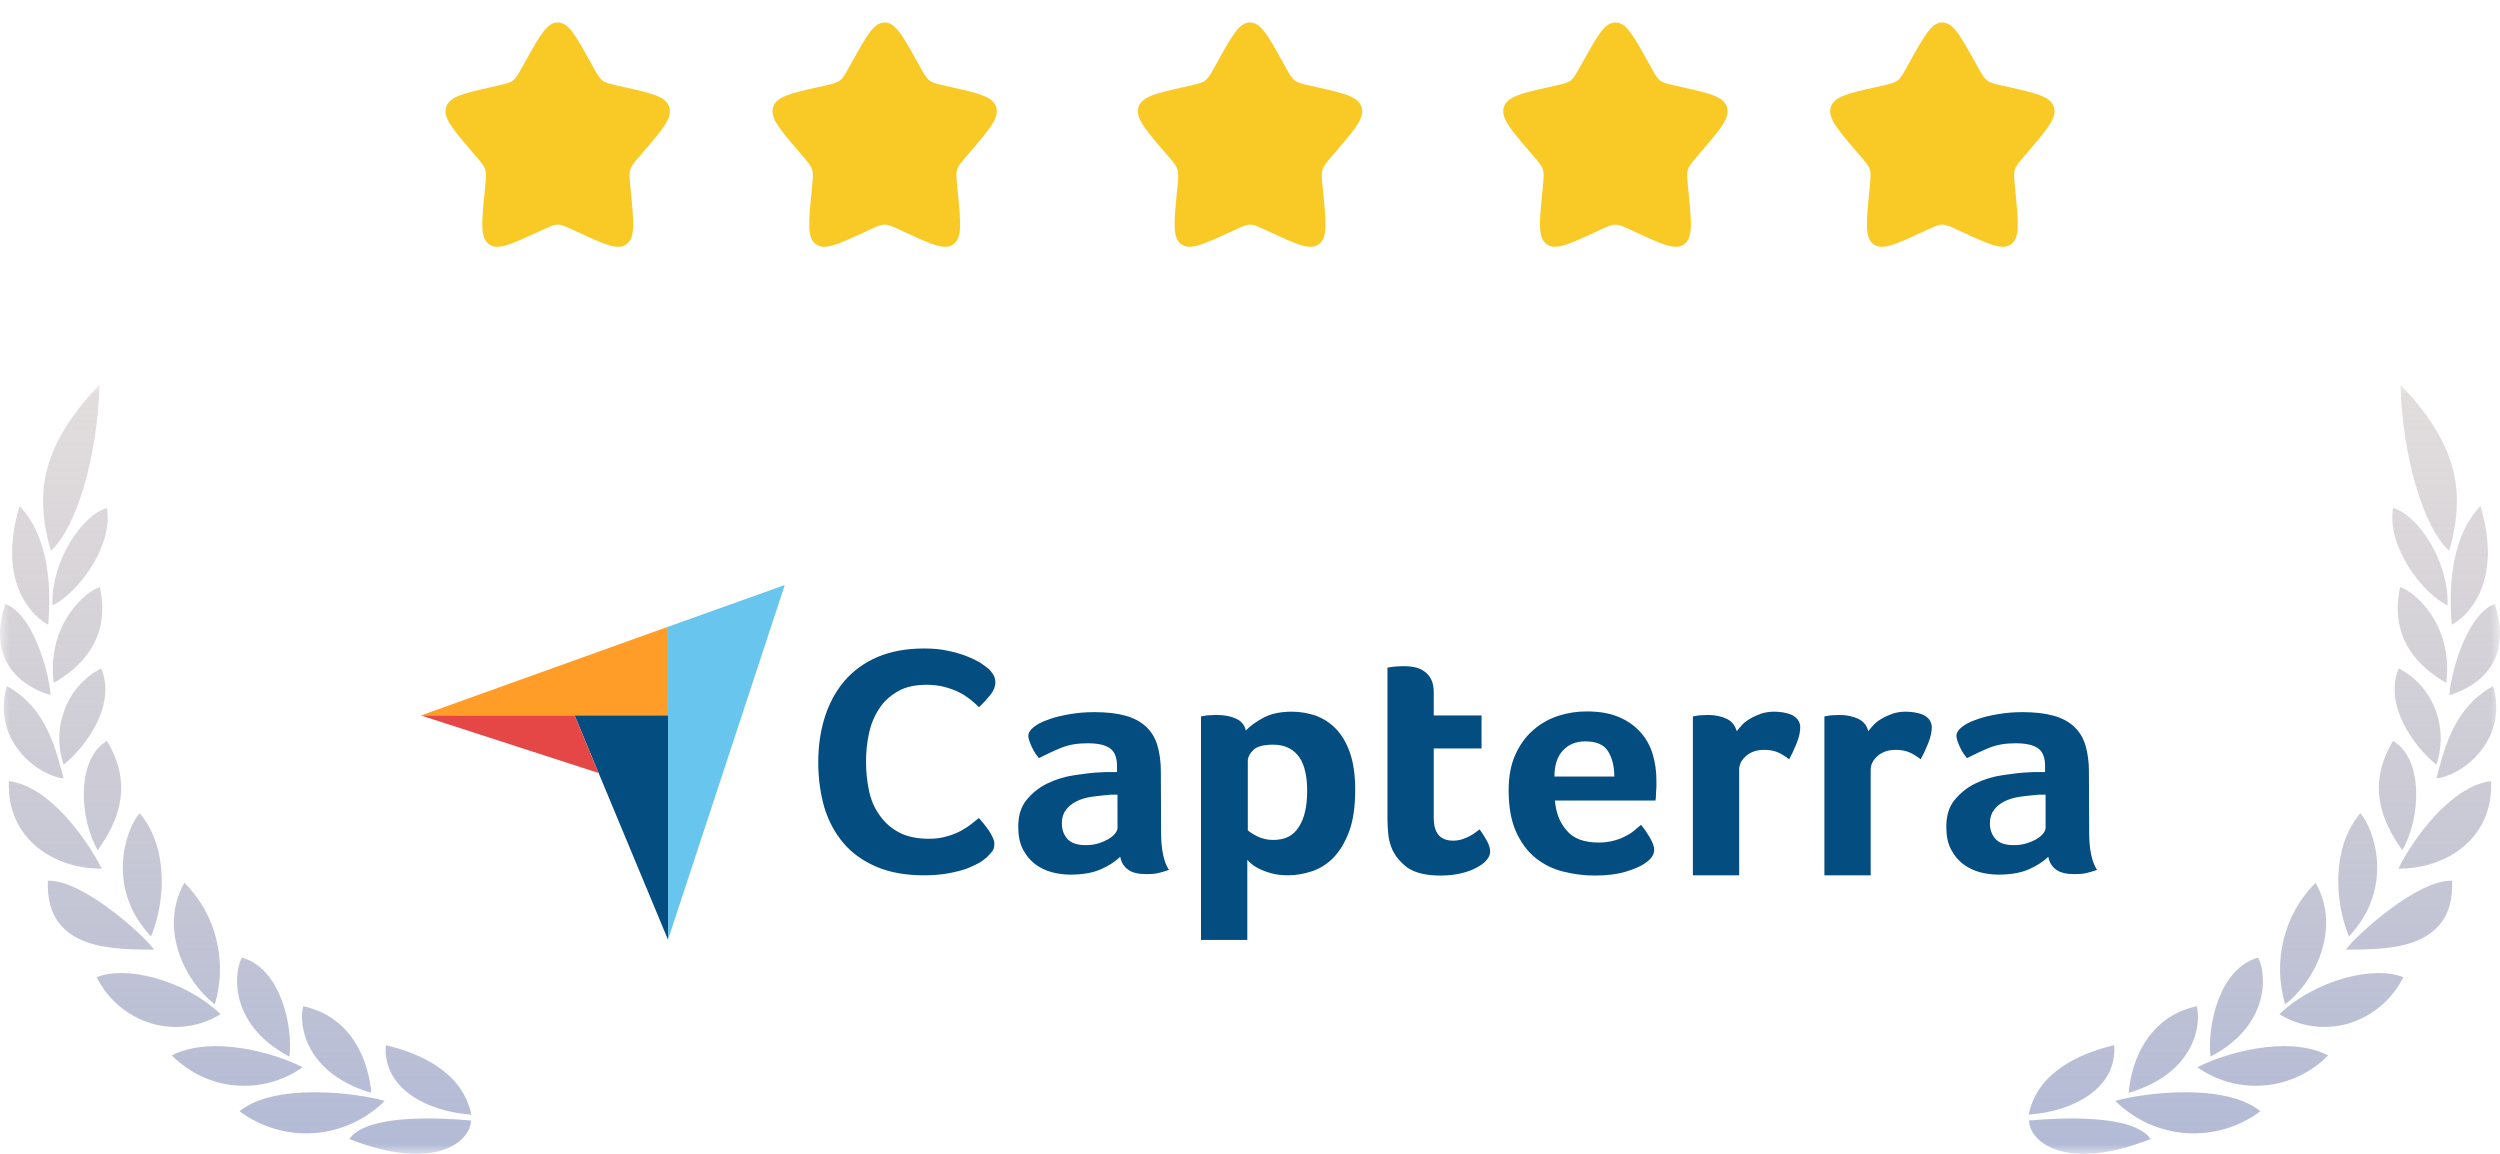 <svg xmlns="http://www.w3.org/2000/svg" width="130" height="60" viewBox="0 0 130 60" fill="none"><path d="M27.342 3.155C28.081 1.829 28.45 1.167 29.002 1.167C29.555 1.167 29.924 1.829 30.663 3.155L30.854 3.498C31.064 3.875 31.169 4.063 31.333 4.187C31.496 4.311 31.7 4.358 32.108 4.45L32.479 4.534C33.914 4.858 34.631 5.021 34.802 5.57C34.973 6.118 34.484 6.69 33.506 7.834L33.252 8.13C32.974 8.455 32.836 8.618 32.773 8.819C32.711 9.02 32.731 9.237 32.773 9.67L32.812 10.065C32.96 11.591 33.034 12.354 32.587 12.694C32.14 13.033 31.468 12.723 30.125 12.105L29.777 11.945C29.395 11.769 29.205 11.681 29.002 11.681C28.8 11.681 28.609 11.769 28.227 11.945L27.88 12.105C26.536 12.723 25.865 13.033 25.418 12.694C24.971 12.354 25.045 11.591 25.193 10.065L25.231 9.67C25.273 9.237 25.294 9.02 25.232 8.819C25.169 8.618 25.03 8.455 24.752 8.13L24.499 7.834C23.521 6.69 23.032 6.118 23.202 5.57C23.373 5.021 24.09 4.858 25.525 4.534L25.896 4.45C26.304 4.358 26.508 4.311 26.672 4.187C26.835 4.063 26.941 3.875 27.151 3.498L27.342 3.155Z" fill="#F9CA26"></path><path d="M44.342 3.155C45.081 1.829 45.45 1.167 46.002 1.167C46.555 1.167 46.924 1.829 47.663 3.155L47.854 3.498C48.064 3.875 48.169 4.063 48.333 4.187C48.496 4.311 48.7 4.358 49.108 4.45L49.479 4.534C50.914 4.858 51.631 5.021 51.802 5.57C51.973 6.118 51.484 6.69 50.506 7.834L50.252 8.13C49.974 8.455 49.836 8.618 49.773 8.819C49.711 9.02 49.731 9.237 49.773 9.67L49.812 10.065C49.96 11.591 50.034 12.354 49.587 12.694C49.14 13.033 48.468 12.723 47.125 12.105L46.777 11.945C46.395 11.769 46.205 11.681 46.002 11.681C45.8 11.681 45.609 11.769 45.227 11.945L44.88 12.105C43.536 12.723 42.865 13.033 42.418 12.694C41.971 12.354 42.045 11.591 42.193 10.065L42.231 9.67C42.273 9.237 42.294 9.02 42.231 8.819C42.169 8.618 42.03 8.455 41.752 8.13L41.499 7.834C40.521 6.69 40.032 6.118 40.202 5.57C40.373 5.021 41.09 4.858 42.525 4.534L42.897 4.45C43.304 4.358 43.508 4.311 43.672 4.187C43.836 4.063 43.941 3.875 44.151 3.498L44.342 3.155Z" fill="#F9CA26"></path><path d="M63.342 3.155C64.081 1.829 64.45 1.167 65.002 1.167C65.555 1.167 65.924 1.829 66.663 3.155L66.854 3.498C67.064 3.875 67.169 4.063 67.333 4.187C67.496 4.311 67.7 4.358 68.108 4.45L68.479 4.534C69.914 4.858 70.631 5.021 70.802 5.57C70.973 6.118 70.484 6.69 69.506 7.834L69.252 8.13C68.975 8.455 68.835 8.618 68.773 8.819C68.71 9.02 68.731 9.237 68.773 9.67L68.812 10.065C68.96 11.591 69.034 12.354 68.587 12.694C68.14 13.033 67.468 12.723 66.125 12.105L65.777 11.945C65.395 11.769 65.205 11.681 65.002 11.681C64.8 11.681 64.609 11.769 64.227 11.945L63.88 12.105C62.536 12.723 61.865 13.033 61.418 12.694C60.971 12.354 61.045 11.591 61.193 10.065L61.231 9.67C61.273 9.237 61.294 9.02 61.231 8.819C61.169 8.618 61.03 8.455 60.752 8.13L60.499 7.834C59.521 6.69 59.032 6.118 59.202 5.57C59.373 5.021 60.09 4.858 61.525 4.534L61.897 4.45C62.304 4.358 62.508 4.311 62.672 4.187C62.836 4.063 62.941 3.875 63.151 3.498L63.342 3.155Z" fill="#F9CA26"></path><path d="M82.342 3.155C83.081 1.829 83.45 1.167 84.002 1.167C84.555 1.167 84.924 1.829 85.663 3.155L85.854 3.498C86.064 3.875 86.169 4.063 86.333 4.187C86.496 4.311 86.7 4.358 87.108 4.45L87.479 4.534C88.914 4.858 89.631 5.021 89.802 5.57C89.973 6.118 89.484 6.69 88.506 7.834L88.252 8.13C87.975 8.455 87.835 8.618 87.773 8.819C87.71 9.02 87.731 9.237 87.773 9.67L87.812 10.065C87.96 11.591 88.034 12.354 87.587 12.694C87.14 13.033 86.468 12.723 85.125 12.105L84.777 11.945C84.395 11.769 84.205 11.681 84.002 11.681C83.8 11.681 83.609 11.769 83.227 11.945L82.88 12.105C81.536 12.723 80.865 13.033 80.418 12.694C79.971 12.354 80.045 11.591 80.193 10.065L80.231 9.67C80.273 9.237 80.294 9.02 80.231 8.819C80.169 8.618 80.03 8.455 79.752 8.13L79.499 7.834C78.521 6.69 78.032 6.118 78.202 5.57C78.373 5.021 79.091 4.858 80.525 4.534L80.897 4.45C81.304 4.358 81.508 4.311 81.672 4.187C81.835 4.063 81.941 3.875 82.15 3.498L82.342 3.155Z" fill="#F9CA26"></path><path d="M99.342 3.155C100.08 1.829 100.45 1.167 101.002 1.167C101.555 1.167 101.924 1.829 102.663 3.155L102.854 3.498C103.064 3.875 103.169 4.063 103.333 4.187C103.496 4.311 103.7 4.358 104.108 4.45L104.479 4.534C105.914 4.858 106.631 5.021 106.802 5.57C106.973 6.118 106.484 6.69 105.506 7.834L105.253 8.13C104.975 8.455 104.836 8.618 104.773 8.819C104.711 9.02 104.732 9.237 104.774 9.67L104.812 10.065C104.96 11.591 105.034 12.354 104.587 12.694C104.14 13.033 103.468 12.723 102.125 12.105L101.777 11.945C101.396 11.769 101.205 11.681 101.002 11.681C100.8 11.681 100.609 11.769 100.227 11.945L99.88 12.105C98.536 12.723 97.865 13.033 97.418 12.694C96.971 12.354 97.045 11.591 97.193 10.065L97.231 9.67C97.273 9.237 97.294 9.02 97.231 8.819C97.169 8.618 97.03 8.455 96.752 8.13L96.499 7.834C95.521 6.69 95.032 6.118 95.202 5.57C95.373 5.021 96.091 4.858 97.525 4.534L97.897 4.45C98.304 4.358 98.508 4.311 98.672 4.187C98.835 4.063 98.941 3.875 99.15 3.498L99.342 3.155Z" fill="#F9CA26"></path><mask id="mask0_589_9523" style="mask-type:luminance" maskUnits="userSpaceOnUse" x="0" y="20" width="130" height="40"><path d="M130 20H0V60H130V20Z" fill="white"></path></mask><g mask="url(#mask0_589_9523)"><path d="M111.835 59.228C107.338 60.995 105.51 59.321 105.51 58.265C107.103 58.129 110.909 57.907 111.835 59.228ZM117.542 57.784C116.425 58.616 115.054 59.019 113.671 58.921C112.289 58.823 110.986 58.229 109.995 57.246C111.529 56.814 115.719 56.302 117.542 57.784ZM109.936 54.35C110.106 56.548 107.887 57.784 105.491 57.962C105.929 55.751 108.165 54.764 109.936 54.35ZM114.231 52.324C114.485 53.264 114.136 55.814 110.691 56.826C110.838 55.104 111.741 52.862 114.231 52.324ZM121.065 54.881C120.181 55.776 119.016 56.327 117.774 56.44C116.531 56.553 115.288 56.219 114.262 55.498C115.643 54.776 118.958 53.801 121.065 54.881ZM117.424 49.794C117.896 50.719 117.996 53.356 114.946 54.943C114.768 53.245 115.441 50.343 117.424 49.794ZM124.972 50.818C124.684 51.392 124.285 51.9 123.799 52.312C123.312 52.724 122.747 53.031 122.14 53.215C121.539 53.394 120.907 53.445 120.285 53.363C119.663 53.281 119.065 53.069 118.528 52.739C120.452 50.905 123.52 50.201 124.972 50.818ZM120.411 45.903C121.779 48.324 120.333 51.09 118.828 52.226C118.159 49.975 118.774 47.522 120.411 45.903ZM127.51 45.798C127.674 49.559 123.804 49.355 121.986 49.38C122.558 48.589 125.739 45.724 127.51 45.798ZM122.736 42.284C123.455 43.088 124.534 46.175 122.145 48.694C121.396 46.872 121.231 44.076 122.736 42.284ZM129.539 40.617C129.663 43.655 127.143 45.192 124.713 45.169C125.444 43.705 127.397 40.883 129.539 40.617ZM124.44 38.524C126.052 39.486 125.869 42.593 124.919 44.211C123.85 42.705 123.054 40.834 124.44 38.524ZM129.645 35.678C130.442 38.444 128.1 40.316 126.695 40.476C127.054 39.155 127.526 36.814 129.645 35.678ZM124.736 34.758C126.512 35.66 127.354 37.819 126.689 39.765C125.45 38.752 123.958 36.61 124.736 34.758ZM129.729 31.411C130.826 34.776 128.305 35.876 127.368 36.146C127.48 34.715 128.377 31.862 129.729 31.411ZM124.806 30.528C125.527 30.738 127.58 32.449 127.208 35.511C125.857 34.739 124.216 33.269 124.806 30.528ZM128.984 26.311C130.212 30.448 128.164 32.146 127.491 32.484C127.385 31.176 127.255 28.12 128.984 26.311ZM124.44 26.415C125.727 26.779 127.35 29.175 127.273 31.479C125.999 30.887 124.093 28.423 124.44 26.415ZM124.825 20C127.81 23.131 128.229 25.6 127.356 28.644C126.004 27.41 124.924 23.705 124.825 20ZM18.165 59.228C22.662 60.995 24.49 59.321 24.49 58.265C22.897 58.129 19.091 57.907 18.165 59.228ZM12.457 57.784C13.573 58.616 14.945 59.019 16.328 58.921C17.71 58.823 19.013 58.229 20.004 57.246C18.47 56.814 14.28 56.302 12.457 57.784ZM20.064 54.35C19.893 56.548 22.112 57.784 24.507 57.962C24.07 55.751 21.834 54.764 20.064 54.35ZM15.768 52.324C15.515 53.264 15.863 55.814 19.309 56.826C19.161 55.104 18.259 52.862 15.768 52.324ZM8.935 54.881C9.818 55.776 10.983 56.327 12.226 56.44C13.47 56.553 14.713 56.219 15.739 55.498C14.357 54.776 11.041 53.801 8.935 54.881ZM12.576 49.794C12.104 50.719 12.004 53.356 15.054 54.943C15.231 53.245 14.559 50.343 12.576 49.794ZM5.028 50.818C5.316 51.392 5.715 51.9 6.201 52.312C6.688 52.724 7.252 53.031 7.86 53.215C8.461 53.394 9.093 53.445 9.715 53.363C10.337 53.281 10.935 53.069 11.472 52.739C9.549 50.905 6.48 50.201 5.028 50.818ZM9.589 45.903C8.221 48.324 9.667 51.09 11.171 52.226C11.841 49.975 11.227 47.522 9.59 45.903H9.589ZM2.49 45.798C2.325 49.559 6.196 49.355 8.014 49.38C7.442 48.589 4.261 45.724 2.49 45.798ZM7.264 42.284C6.545 43.088 5.465 46.175 7.855 48.694C8.605 46.872 8.769 44.076 7.264 42.284ZM0.461 40.617C0.338 43.655 2.858 45.192 5.288 45.169C4.557 43.705 2.603 40.883 0.461 40.617ZM5.56 38.524C3.949 39.486 4.132 42.593 5.083 44.211C6.151 42.705 6.948 40.834 5.56 38.524ZM0.355 35.678C-0.442 38.444 1.9 40.316 3.305 40.476C2.945 39.155 2.473 36.814 0.354 35.678H0.355ZM5.264 34.758C3.488 35.66 2.646 37.819 3.311 39.765C4.55 38.752 6.043 36.61 5.264 34.758ZM0.272 31.411C-0.826 34.776 1.694 35.876 2.632 36.146C2.52 34.715 1.623 31.862 0.272 31.411ZM5.194 30.528C4.473 30.738 2.42 32.449 2.792 35.511C4.143 34.739 5.784 33.269 5.194 30.528ZM1.016 26.311C-0.212 30.448 1.836 32.146 2.508 32.484C2.615 31.176 2.745 28.12 1.016 26.311ZM5.559 26.415C4.273 26.779 2.65 29.175 2.727 31.479C4.001 30.887 5.908 28.423 5.559 26.415ZM5.176 20C2.19 23.131 1.771 25.6 2.644 28.644C3.996 27.41 5.075 23.705 5.176 20Z" fill="url(#paint0_linear_589_9523)"></path></g><path d="M21.888 37.203H29.88H34.734V32.592L21.888 37.203Z" fill="#FF9D28"></path><path d="M34.737 32.592V48.864L40.808 30.422L34.737 32.592Z" fill="#68C5ED"></path><path d="M34.736 37.203H29.881L34.736 48.864V37.203Z" fill="#044D80"></path><path d="M21.888 37.203L31.123 40.194L29.88 37.203H21.888Z" fill="#E54747"></path><path d="M51.309 44.584C51.245 44.646 51.117 44.732 50.964 44.842C50.797 44.94 50.579 45.038 50.323 45.149C50.054 45.247 49.734 45.333 49.35 45.406C48.965 45.48 48.53 45.516 48.043 45.516C47.096 45.516 46.276 45.369 45.584 45.075C44.893 44.781 44.316 44.376 43.868 43.849C43.42 43.322 43.087 42.708 42.869 41.997C42.664 41.286 42.549 40.501 42.549 39.643C42.549 38.785 42.664 38 42.895 37.276C43.125 36.553 43.471 35.928 43.919 35.4C44.38 34.873 44.944 34.456 45.636 34.162C46.327 33.868 47.134 33.721 48.056 33.721C48.517 33.721 48.927 33.757 49.298 33.843C49.67 33.917 49.99 34.015 50.272 34.125C50.554 34.236 50.771 34.346 50.964 34.456C51.143 34.579 51.284 34.677 51.373 34.751C51.476 34.836 51.566 34.947 51.642 35.069C51.719 35.192 51.758 35.327 51.758 35.474C51.758 35.695 51.668 35.928 51.489 36.148C51.309 36.369 51.117 36.578 50.912 36.774C50.771 36.639 50.618 36.504 50.438 36.357C50.259 36.222 50.067 36.087 49.849 35.989C49.632 35.879 49.388 35.793 49.106 35.719C48.825 35.646 48.517 35.609 48.184 35.609C47.582 35.609 47.083 35.719 46.686 35.952C46.276 36.185 45.956 36.479 45.712 36.859C45.469 37.227 45.29 37.657 45.187 38.135C45.085 38.613 45.033 39.103 45.033 39.594C45.033 40.121 45.085 40.624 45.187 41.114C45.29 41.593 45.469 42.022 45.738 42.39C45.994 42.758 46.327 43.064 46.75 43.285C47.16 43.505 47.685 43.616 48.312 43.616C48.645 43.616 48.94 43.579 49.222 43.493C49.503 43.42 49.747 43.322 49.952 43.211C50.157 43.101 50.349 42.978 50.502 42.856C50.656 42.733 50.797 42.623 50.9 42.537C50.964 42.61 51.053 42.708 51.143 42.819C51.233 42.929 51.322 43.052 51.412 43.174C51.489 43.297 51.566 43.42 51.617 43.542C51.681 43.665 51.706 43.775 51.706 43.873C51.706 44.02 51.681 44.143 51.617 44.241C51.54 44.339 51.437 44.462 51.309 44.584ZM60.377 43.285C60.377 44.18 60.518 44.83 60.787 45.234C60.569 45.308 60.377 45.369 60.198 45.406C60.019 45.443 59.827 45.455 59.622 45.455C59.199 45.455 58.879 45.382 58.661 45.222C58.443 45.063 58.302 44.842 58.251 44.548C57.995 44.805 57.649 45.026 57.227 45.21C56.804 45.394 56.279 45.48 55.664 45.48C55.344 45.48 55.024 45.443 54.703 45.357C54.383 45.271 54.101 45.136 53.833 44.94C53.576 44.744 53.359 44.486 53.192 44.168C53.026 43.849 52.949 43.456 52.949 42.99C52.949 42.414 53.09 41.948 53.384 41.593C53.679 41.237 54.037 40.943 54.473 40.734C54.908 40.526 55.382 40.379 55.895 40.305C56.407 40.231 56.868 40.17 57.291 40.158C57.431 40.146 57.572 40.146 57.7 40.146H58.085V39.839C58.085 39.41 57.969 39.091 57.726 38.919C57.483 38.736 57.086 38.65 56.548 38.65C56.035 38.65 55.587 38.723 55.19 38.883C54.793 39.042 54.409 39.226 54.025 39.422C53.858 39.226 53.73 39.018 53.628 38.785C53.525 38.552 53.474 38.38 53.474 38.27C53.474 38.11 53.563 37.963 53.743 37.816C53.922 37.669 54.178 37.534 54.498 37.424C54.819 37.301 55.177 37.215 55.6 37.142C56.01 37.068 56.445 37.031 56.906 37.031C57.547 37.031 58.085 37.093 58.52 37.215C58.968 37.338 59.327 37.534 59.596 37.791C59.878 38.049 60.07 38.38 60.185 38.76C60.3 39.153 60.364 39.606 60.364 40.121L60.377 43.285ZM58.11 41.323H57.867C57.79 41.323 57.7 41.323 57.624 41.335C57.329 41.36 57.034 41.396 56.753 41.433C56.458 41.482 56.202 41.556 55.984 41.666C55.754 41.776 55.574 41.924 55.433 42.108C55.293 42.291 55.216 42.525 55.216 42.806C55.216 43.125 55.305 43.395 55.498 43.616C55.69 43.837 56.01 43.947 56.458 43.947C56.676 43.947 56.894 43.922 57.099 43.861C57.303 43.8 57.47 43.726 57.624 43.64C57.777 43.554 57.892 43.456 57.982 43.346C58.072 43.236 58.11 43.138 58.11 43.052V41.323ZM64.783 37.988C64.975 37.779 65.27 37.558 65.667 37.338C66.064 37.117 66.576 37.007 67.178 37.007C67.614 37.007 68.023 37.08 68.421 37.215C68.818 37.362 69.163 37.583 69.471 37.902C69.778 38.221 70.022 38.638 70.201 39.153C70.38 39.667 70.47 40.305 70.47 41.065C70.47 41.948 70.367 42.672 70.15 43.248C69.932 43.824 69.663 44.266 69.33 44.609C68.997 44.94 68.626 45.173 68.216 45.308C67.806 45.443 67.396 45.516 66.986 45.516C66.64 45.516 66.346 45.48 66.09 45.406C65.833 45.333 65.616 45.247 65.449 45.161C65.27 45.075 65.142 44.977 65.039 44.891C64.95 44.805 64.886 44.744 64.86 44.707V48.876H62.452V37.252C62.516 37.24 62.58 37.227 62.67 37.215C62.747 37.203 62.824 37.191 62.926 37.191C63.016 37.191 63.131 37.178 63.259 37.178C63.656 37.178 63.989 37.24 64.258 37.362C64.54 37.485 64.719 37.693 64.783 37.988ZM67.972 41.114C67.972 40.771 67.947 40.465 67.883 40.17C67.819 39.876 67.729 39.618 67.588 39.41C67.447 39.202 67.268 39.03 67.037 38.907C66.807 38.785 66.525 38.723 66.205 38.723C65.718 38.723 65.372 38.809 65.18 38.993C64.988 39.177 64.886 39.373 64.886 39.582V43.174C64.975 43.26 65.142 43.371 65.385 43.493C65.628 43.616 65.91 43.677 66.218 43.677C66.82 43.677 67.255 43.456 67.537 43.003C67.831 42.561 67.972 41.936 67.972 41.114ZM72.34 44.033C72.263 43.812 72.199 43.567 72.186 43.322C72.16 43.076 72.148 42.819 72.148 42.574V34.714C72.224 34.701 72.314 34.689 72.417 34.677C72.493 34.665 72.583 34.652 72.686 34.652C72.775 34.652 72.878 34.64 72.967 34.64C73.159 34.64 73.339 34.652 73.531 34.689C73.723 34.726 73.889 34.787 74.043 34.898C74.197 34.996 74.325 35.143 74.415 35.315C74.504 35.486 74.555 35.719 74.555 36.001V37.203H77.04V38.919H74.555V42.537C74.555 43.322 74.888 43.714 75.567 43.714C75.734 43.714 75.888 43.689 76.041 43.64C76.195 43.591 76.323 43.53 76.438 43.469C76.553 43.407 76.656 43.346 76.746 43.273C76.835 43.199 76.899 43.15 76.938 43.125C77.117 43.371 77.245 43.591 77.347 43.775C77.437 43.959 77.488 44.131 77.488 44.29C77.488 44.437 77.424 44.584 77.296 44.732C77.168 44.879 77.002 45.001 76.771 45.124C76.541 45.247 76.272 45.345 75.951 45.418C75.631 45.492 75.285 45.529 74.901 45.529C74.171 45.529 73.595 45.394 73.198 45.124C72.801 44.83 72.506 44.474 72.34 44.033ZM83.137 43.812C83.431 43.812 83.687 43.775 83.918 43.714C84.148 43.653 84.341 43.579 84.52 43.481C84.699 43.395 84.853 43.297 84.981 43.187C85.109 43.076 85.224 42.978 85.34 42.892C85.481 43.064 85.634 43.285 85.788 43.542C85.942 43.812 86.018 44.02 86.018 44.192C86.018 44.437 85.865 44.67 85.57 44.867C85.327 45.05 84.968 45.198 84.52 45.333C84.072 45.467 83.534 45.529 82.919 45.529C82.368 45.529 81.817 45.455 81.279 45.32C80.742 45.185 80.268 44.952 79.845 44.609C79.422 44.266 79.089 43.812 78.833 43.248C78.577 42.672 78.449 41.961 78.449 41.09C78.449 40.379 78.564 39.766 78.795 39.251C79.025 38.736 79.333 38.306 79.717 37.975C80.101 37.632 80.537 37.387 81.023 37.227C81.51 37.068 81.997 36.994 82.509 36.994C83.175 36.994 83.726 37.093 84.187 37.289C84.648 37.485 85.019 37.755 85.314 38.086C85.609 38.417 85.814 38.797 85.942 39.226C86.07 39.655 86.134 40.109 86.134 40.587V40.82C86.134 40.906 86.134 41.004 86.121 41.102C86.121 41.2 86.108 41.298 86.108 41.396C86.108 41.495 86.095 41.568 86.082 41.629H80.857C80.908 42.255 81.1 42.77 81.459 43.174C81.805 43.604 82.368 43.812 83.137 43.812ZM83.944 40.379C83.944 39.839 83.828 39.398 83.611 39.054C83.393 38.711 82.996 38.552 82.432 38.552C81.945 38.552 81.561 38.711 81.267 39.03C80.972 39.349 80.831 39.802 80.831 40.379H83.944ZM90.309 38.024C90.386 37.926 90.475 37.816 90.591 37.693C90.706 37.571 90.847 37.46 91.026 37.362C91.193 37.264 91.385 37.178 91.59 37.105C91.795 37.043 92.013 37.007 92.256 37.007C92.397 37.007 92.55 37.019 92.704 37.043C92.858 37.068 93.011 37.105 93.152 37.166C93.293 37.227 93.396 37.313 93.485 37.424C93.562 37.534 93.613 37.657 93.613 37.816C93.613 38.061 93.549 38.343 93.421 38.662C93.293 38.981 93.165 39.251 93.037 39.484C92.832 39.324 92.64 39.202 92.435 39.116C92.23 39.03 92 38.993 91.731 38.993C91.359 38.993 91.052 39.091 90.808 39.3C90.565 39.508 90.437 39.741 90.437 40.035V45.516H88.029V37.252C88.093 37.24 88.157 37.227 88.247 37.215C88.324 37.203 88.401 37.191 88.49 37.191C88.58 37.191 88.695 37.178 88.823 37.178C89.195 37.178 89.528 37.252 89.809 37.387C90.066 37.522 90.232 37.73 90.309 38.024ZM97.148 38.024C97.225 37.926 97.315 37.816 97.43 37.693C97.545 37.571 97.686 37.46 97.866 37.362C98.032 37.264 98.224 37.178 98.429 37.105C98.634 37.043 98.852 37.007 99.095 37.007C99.236 37.007 99.39 37.019 99.543 37.043C99.697 37.068 99.851 37.105 99.992 37.166C100.133 37.227 100.235 37.313 100.325 37.424C100.402 37.534 100.453 37.657 100.453 37.816C100.453 38.061 100.389 38.343 100.261 38.662C100.133 38.981 100.005 39.251 99.876 39.484C99.671 39.324 99.479 39.202 99.275 39.116C99.07 39.03 98.839 38.993 98.57 38.993C98.199 38.993 97.891 39.091 97.648 39.3C97.404 39.508 97.276 39.741 97.276 40.035V45.516H94.869V37.252C94.933 37.24 94.997 37.227 95.086 37.215C95.163 37.203 95.24 37.191 95.33 37.191C95.419 37.191 95.535 37.178 95.663 37.178C96.034 37.178 96.367 37.252 96.649 37.387C96.905 37.522 97.084 37.73 97.148 38.024ZM108.637 43.285C108.637 44.18 108.778 44.83 109.047 45.234C108.829 45.308 108.637 45.369 108.458 45.406C108.278 45.443 108.086 45.455 107.881 45.455C107.459 45.455 107.138 45.382 106.921 45.222C106.703 45.063 106.562 44.842 106.511 44.548C106.255 44.805 105.909 45.026 105.486 45.21C105.064 45.394 104.538 45.48 103.924 45.48C103.603 45.48 103.283 45.443 102.963 45.357C102.643 45.271 102.361 45.136 102.092 44.94C101.836 44.744 101.618 44.486 101.452 44.168C101.285 43.849 101.208 43.456 101.208 42.99C101.208 42.414 101.349 41.948 101.644 41.593C101.938 41.237 102.297 40.943 102.733 40.734C103.168 40.526 103.642 40.379 104.154 40.305C104.667 40.231 105.128 40.17 105.55 40.158C105.691 40.146 105.832 40.146 105.96 40.146H106.344V39.839C106.344 39.41 106.229 39.091 105.986 38.919C105.742 38.736 105.345 38.65 104.807 38.65C104.295 38.65 103.847 38.723 103.45 38.883C103.053 39.042 102.669 39.226 102.284 39.422C102.118 39.226 101.99 39.018 101.887 38.785C101.785 38.552 101.734 38.38 101.734 38.27C101.734 38.11 101.823 37.963 102.003 37.816C102.182 37.669 102.438 37.534 102.758 37.424C103.078 37.301 103.437 37.215 103.86 37.142C104.269 37.068 104.705 37.031 105.166 37.031C105.806 37.031 106.344 37.093 106.78 37.215C107.228 37.338 107.587 37.534 107.856 37.791C108.137 38.049 108.33 38.38 108.445 38.76C108.56 39.153 108.624 39.606 108.624 40.121L108.637 43.285ZM106.37 41.323H106.127C106.05 41.323 105.96 41.323 105.883 41.335C105.589 41.36 105.294 41.396 105.012 41.433C104.718 41.482 104.462 41.556 104.244 41.666C104.013 41.776 103.834 41.924 103.693 42.108C103.552 42.291 103.475 42.525 103.475 42.806C103.475 43.125 103.565 43.395 103.757 43.616C103.949 43.837 104.269 43.947 104.718 43.947C104.935 43.947 105.153 43.922 105.358 43.861C105.563 43.8 105.73 43.726 105.883 43.64C106.037 43.554 106.152 43.456 106.242 43.346C106.332 43.236 106.37 43.138 106.37 43.052V41.323Z" fill="#044D80"></path><defs><linearGradient id="paint0_linear_589_9523" x1="65" y1="20" x2="65" y2="60" gradientUnits="userSpaceOnUse"><stop stop-color="#C4B9B9" stop-opacity="0.48"></stop><stop offset="1" stop-color="#B2BAD6"></stop></linearGradient></defs></svg>